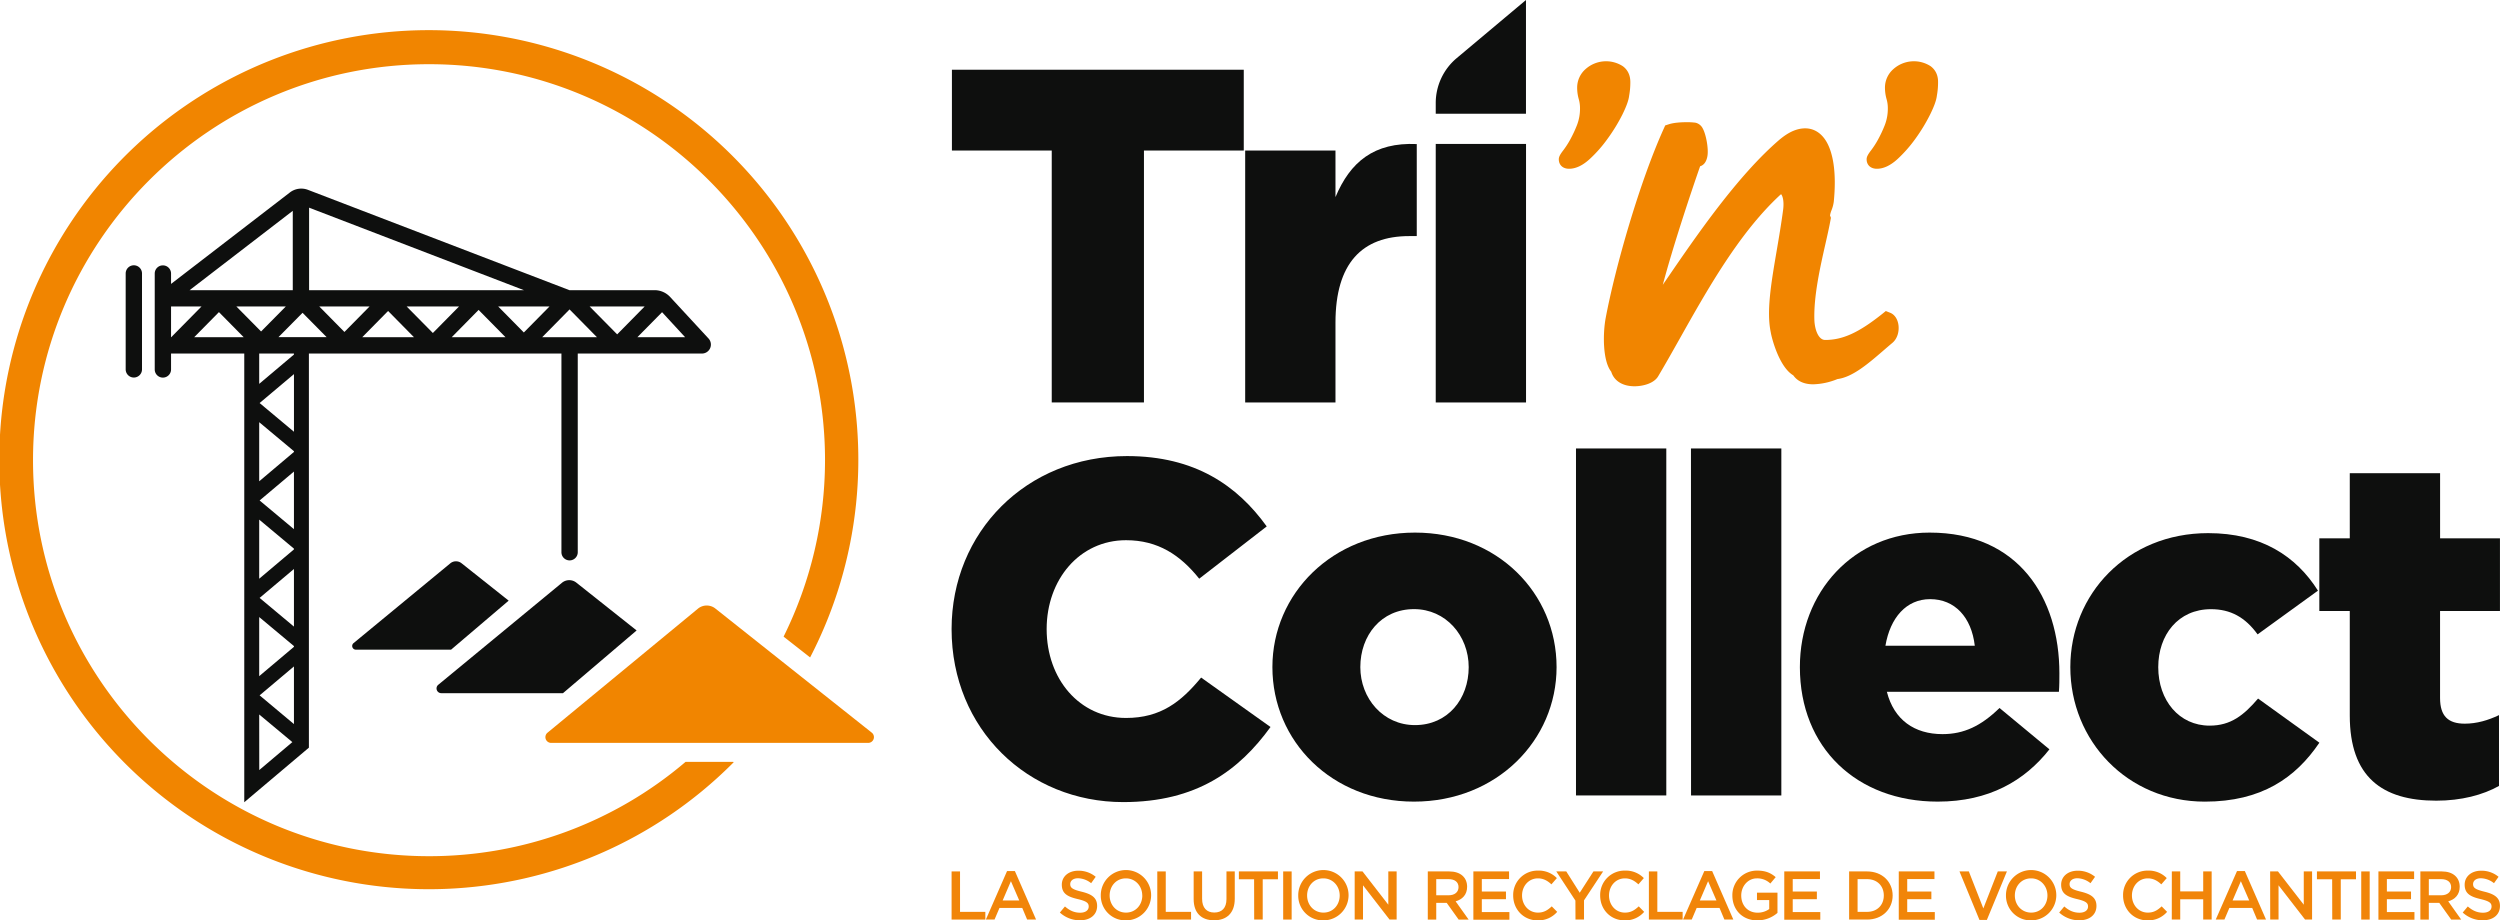 <?xml version="1.0" encoding="UTF-8"?> <svg xmlns="http://www.w3.org/2000/svg" id="Calque_1" data-name="Calque 1" viewBox="0 0 1642.05 604.53"><defs><style>.cls-1{fill:#f18509;}.cls-2{fill:#0e0f0e;}.cls-3{fill:#f18500;}</style></defs><path class="cls-1" d="M704,653.65h5.55v26.56h16.62v5.06H704Z" transform="translate(-78.98 -81.28)"></path><path class="cls-1" d="M740.43,653.42h5.15l13.91,31.85h-5.87l-3.21-7.64H735.46l-3.25,7.64h-5.69Zm8,19.29-5.46-12.65-5.42,12.65Z" transform="translate(-78.98 -81.28)"></path><path class="cls-1" d="M775.12,680.66l3.34-4c3,2.62,6.06,4.11,10,4.11,3.43,0,5.6-1.58,5.6-4.06,0-2.26-1.27-3.48-7.14-4.88-6.73-1.58-10.52-3.57-10.52-9.48,0-5.42,4.51-9.17,10.79-9.17a17.52,17.52,0,0,1,11.47,4l-3,4.2a14.36,14.36,0,0,0-8.58-3.25c-3.25,0-5.15,1.67-5.15,3.84,0,2.44,1.45,3.52,7.5,5,6.69,1.63,10.16,4,10.16,9.35,0,5.91-4.65,9.44-11.29,9.44A19.48,19.48,0,0,1,775.12,680.66Z" transform="translate(-78.98 -81.28)"></path><path class="cls-1" d="M802,669.46a16.53,16.53,0,1,1,16.48,16.35A16.19,16.19,0,0,1,802,669.46Zm27.23,0c0-6.15-4.47-11.25-10.75-11.25s-10.66,5-10.66,11.25,4.48,11.24,10.75,11.24S829.27,675.69,829.27,669.46Z" transform="translate(-78.98 -81.28)"></path><path class="cls-1" d="M839.11,653.65h5.56v26.56h16.62v5.06H839.11Z" transform="translate(-78.98 -81.28)"></path><path class="cls-1" d="M863,671.85v-18.2h5.55v18c0,5.87,3,9,8,9s8-3,8-8.81v-18.2H890v17.93c0,9.44-5.33,14.18-13.59,14.18S863,681,863,671.85Z" transform="translate(-78.98 -81.28)"></path><path class="cls-1" d="M902.7,658.8h-10v-5.15h25.66v5.15h-10v26.47h-5.6Z" transform="translate(-78.98 -81.28)"></path><path class="cls-1" d="M921.8,653.65h5.56v31.62H921.8Z" transform="translate(-78.98 -81.28)"></path><path class="cls-1" d="M931.69,669.46a16.53,16.53,0,1,1,16.48,16.35A16.19,16.19,0,0,1,931.69,669.46Zm27.23,0c0-6.15-4.47-11.25-10.75-11.25s-10.65,5-10.65,11.25S942,680.7,948.26,680.7,958.92,675.69,958.92,669.46Z" transform="translate(-78.98 -81.28)"></path><path class="cls-1" d="M968.76,653.65h5.15l16.94,21.86V653.65h5.47v31.62h-4.66l-17.43-22.5v22.5h-5.47Z" transform="translate(-78.98 -81.28)"></path><path class="cls-1" d="M1016.78,653.65h14.09c7.41,0,11.74,4,11.74,10.07,0,5.2-3.11,8.31-7.54,9.58l8.54,12h-6.55l-7.86-11h-6.87v11h-5.55Zm13.68,15.67c4,0,6.51-2.08,6.51-5.37s-2.44-5.24-6.55-5.24h-8.09v10.61Z" transform="translate(-78.98 -81.28)"></path><path class="cls-1" d="M1046.72,653.65h23.44v5h-17.89v8.22h15.86v5h-15.86v8.49h18.12v5h-23.67Z" transform="translate(-78.98 -81.28)"></path><path class="cls-1" d="M1072.87,669.46a16,16,0,0,1,16.3-16.35,16.49,16.49,0,0,1,12.38,4.92l-3.57,4.11c-2.53-2.35-5.24-3.93-8.85-3.93-6.06,0-10.44,5-10.44,11.25s4.38,11.24,10.44,11.24c3.88,0,6.36-1.58,9.07-4.11l3.57,3.62a16.31,16.31,0,0,1-12.82,5.6C1079.73,685.81,1072.87,678.63,1072.87,669.46Z" transform="translate(-78.98 -81.28)"></path><path class="cls-1" d="M1113.74,672.8l-12.56-19.15h6.55l8.85,14,9-14h6.36l-12.55,19v12.61h-5.6Z" transform="translate(-78.98 -81.28)"></path><path class="cls-1" d="M1130,669.46a16,16,0,0,1,16.3-16.35,16.49,16.49,0,0,1,12.38,4.92l-3.57,4.11c-2.53-2.35-5.24-3.93-8.85-3.93-6.06,0-10.44,5-10.44,11.25s4.38,11.24,10.44,11.24c3.88,0,6.37-1.58,9.08-4.11l3.56,3.62a16.31,16.31,0,0,1-12.82,5.6C1136.81,685.81,1130,678.63,1130,669.46Z" transform="translate(-78.98 -81.28)"></path><path class="cls-1" d="M1162,653.65h5.55v26.56h16.62v5.06H1162Z" transform="translate(-78.98 -81.28)"></path><path class="cls-1" d="M1198.41,653.42h5.15l13.91,31.85h-5.87l-3.21-7.64h-15l-3.25,7.64h-5.69Zm7.95,19.29-5.47-12.65-5.42,12.65Z" transform="translate(-78.98 -81.28)"></path><path class="cls-1" d="M1216.83,669.46a16.11,16.11,0,0,1,16.31-16.35c5.51,0,8.9,1.53,12.15,4.29l-3.53,4.2a12.36,12.36,0,0,0-8.85-3.39c-5.82,0-10.25,5.1-10.25,11.25,0,6.5,4.29,11.29,10.75,11.29a12.93,12.93,0,0,0,7.63-2.39v-5.92H1233v-4.83h13.46v13.28a20.19,20.19,0,0,1-13.19,4.92C1223.34,685.81,1216.83,678.76,1216.83,669.46Z" transform="translate(-78.98 -81.28)"></path><path class="cls-1" d="M1250.93,653.65h23.44v5h-17.89v8.22h15.86v5h-15.86v8.49h18.11v5h-23.66Z" transform="translate(-78.98 -81.28)"></path><path class="cls-1" d="M1293.52,653.65h11.79c9.94,0,16.8,6.82,16.8,15.81s-6.86,15.81-16.8,15.81h-11.79Zm11.79,26.56c6.64,0,11-4.47,11-10.75s-4.34-10.75-11-10.75h-6.23v21.5Z" transform="translate(-78.98 -81.28)"></path><path class="cls-1" d="M1326.13,653.65h23.44v5h-17.89v8.22h15.86v5h-15.86v8.49h18.12v5h-23.67Z" transform="translate(-78.98 -81.28)"></path><path class="cls-1" d="M1366,653.65h6.15l9.53,24.3,9.48-24.3h6L1384,685.49h-4.88Z" transform="translate(-78.98 -81.28)"></path><path class="cls-1" d="M1396.54,669.46A16.53,16.53,0,1,1,1413,685.81,16.2,16.2,0,0,1,1396.54,669.46Zm27.24,0c0-6.15-4.47-11.25-10.75-11.25s-10.66,5-10.66,11.25,4.47,11.24,10.75,11.24S1423.78,675.69,1423.78,669.46Z" transform="translate(-78.98 -81.28)"></path><path class="cls-1" d="M1431.5,680.66l3.34-4c3,2.62,6.05,4.11,10,4.11,3.43,0,5.6-1.58,5.6-4.06,0-2.26-1.26-3.48-7.14-4.88-6.73-1.58-10.52-3.57-10.52-9.48,0-5.42,4.52-9.17,10.79-9.17a17.57,17.57,0,0,1,11.48,4l-3,4.2a14.41,14.41,0,0,0-8.59-3.25c-3.25,0-5.14,1.67-5.14,3.84,0,2.44,1.44,3.52,7.49,5,6.69,1.63,10.16,4,10.16,9.35,0,5.91-4.65,9.44-11.29,9.44A19.44,19.44,0,0,1,1431.5,680.66Z" transform="translate(-78.98 -81.28)"></path><path class="cls-1" d="M1473.46,669.46a16,16,0,0,1,16.3-16.35,16.49,16.49,0,0,1,12.38,4.92l-3.57,4.11c-2.53-2.35-5.24-3.93-8.85-3.93-6,0-10.44,5-10.44,11.25s4.39,11.24,10.44,11.24c3.88,0,6.37-1.58,9.08-4.11l3.56,3.62a16.31,16.31,0,0,1-12.82,5.6C1480.32,685.81,1473.46,678.63,1473.46,669.46Z" transform="translate(-78.98 -81.28)"></path><path class="cls-1" d="M1505.48,653.65H1511v13.14h15.09V653.65h5.55v31.62h-5.55V671.94H1511v13.33h-5.55Z" transform="translate(-78.98 -81.28)"></path><path class="cls-1" d="M1548.29,653.42h5.15l13.91,31.85h-5.87l-3.21-7.64h-15l-3.25,7.64h-5.69Zm8,19.29-5.47-12.65-5.42,12.65Z" transform="translate(-78.98 -81.28)"></path><path class="cls-1" d="M1570.05,653.65h5.15l16.94,21.86V653.65h5.46v31.62H1593l-17.43-22.5v22.5h-5.47Z" transform="translate(-78.98 -81.28)"></path><path class="cls-1" d="M1610.79,658.8h-10v-5.15h25.66v5.15h-10v26.47h-5.6Z" transform="translate(-78.98 -81.28)"></path><path class="cls-1" d="M1629.89,653.65h5.55v31.62h-5.55Z" transform="translate(-78.98 -81.28)"></path><path class="cls-1" d="M1641.18,653.65h23.44v5h-17.89v8.22h15.86v5h-15.86v8.49h18.11v5h-23.66Z" transform="translate(-78.98 -81.28)"></path><path class="cls-1" d="M1668.73,653.65h14.09c7.41,0,11.74,4,11.74,10.07,0,5.2-3.12,8.31-7.54,9.58l8.53,12H1689l-7.86-11h-6.87v11h-5.55Zm13.68,15.67c4,0,6.51-2.08,6.51-5.37s-2.44-5.24-6.55-5.24h-8.09v10.61Z" transform="translate(-78.98 -81.28)"></path><path class="cls-1" d="M1696.54,680.66l3.34-4c3,2.62,6.06,4.11,10,4.11,3.43,0,5.6-1.58,5.6-4.06,0-2.26-1.27-3.48-7.14-4.88-6.73-1.58-10.52-3.57-10.52-9.48,0-5.42,4.51-9.17,10.79-9.17a17.52,17.52,0,0,1,11.47,4l-3,4.2a14.36,14.36,0,0,0-8.58-3.25c-3.25,0-5.15,1.67-5.15,3.84,0,2.44,1.45,3.52,7.5,5,6.69,1.63,10.16,4,10.16,9.35,0,5.91-4.65,9.44-11.29,9.44A19.48,19.48,0,0,1,1696.54,680.66Z" transform="translate(-78.98 -81.28)"></path><path class="cls-2" d="M769.78,180.15H704.22V127.08H895.91v53.07H830.35V345.61H769.78Z" transform="translate(-78.98 -81.28)"></path><path class="cls-2" d="M896.84,180.15h59.31v30.6c9.68-23.1,25.29-36.1,53.39-34.85v60.45h-5c-30.9,0-48.39,17.79-48.39,56.82v52.44H896.84Z" transform="translate(-78.98 -81.28)"></path><path class="cls-2" d="M1022,175.81h59.31v169.8H1022Z" transform="translate(-78.98 -81.28)"></path><path class="cls-2" d="M1035.71,119.51l45.56-38.23V156H1022v-7A38.49,38.49,0,0,1,1035.71,119.51Z" transform="translate(-78.98 -81.28)"></path><path class="cls-2" d="M1114.12,375.84h59.32v227.9h-59.32Z" transform="translate(-78.98 -81.28)"></path><path class="cls-2" d="M1189.64,375.84H1249v227.9h-59.31Z" transform="translate(-78.98 -81.28)"></path><path class="cls-2" d="M704,494.48c0-63.69,49-113.64,115.2-113.64,44.64,0,72.43,19.35,91.79,46.2l-44.34,34.34c-12.48-15.61-27.16-25.28-48.07-25.28-30.6,0-52.14,25.91-52.14,58.38,0,32.78,21.54,58.37,52.14,58.37,22.79,0,36.21-10.61,49.32-26.53l45.58,32.47c-20.6,28.41-48.39,49.32-96.78,49.32C754.26,608.11,704,560.35,704,494.48Z" transform="translate(-78.98 -81.28)"></path><path class="cls-2" d="M914.72,519.45c0-48.08,39.33-88.35,93.65-88.35,54,0,93,39.65,93,88.35,0,48.08-39.34,88.35-93.66,88.35C953.74,607.8,914.72,568.15,914.72,519.45Zm128.93,0c0-20.6-15-38.09-35.9-38.09-21.54,0-35.28,17.17-35.28,38.09,0,20.61,15,38.09,35.9,38.09C1029.92,557.54,1043.65,540.37,1043.65,519.45Z" transform="translate(-78.98 -81.28)"></path><path class="cls-2" d="M1261.18,519.45c0-49.33,35.27-88.35,85.23-88.35,58.37,0,85.22,42.77,85.22,92.41,0,3.75,0,8.12-.31,12.17h-113c4.68,18.42,18.11,27.79,36.52,27.79,14.05,0,25.29-5.31,37.47-17.17l32.78,27.16c-16.24,20.6-39.65,34.34-73.37,34.34C1298.64,607.8,1261.18,572.52,1261.18,519.45Zm114.88-14.05c-2.18-18.73-13.11-30.59-29.34-30.59-15.61,0-26.23,12.17-29.35,30.59Z" transform="translate(-78.98 -81.28)"></path><path class="cls-2" d="M1438.81,519.45c0-47.76,37.15-88,90.53-88,34.66,0,57.76,15,72.12,37.78l-39.65,28.72c-8.12-11.24-17.8-16.55-30.59-16.55-21.55,0-34.66,16.86-34.66,38.09,0,21.85,13.74,38.4,33.72,38.4,14,0,22.48-6.87,31.84-17.79l40.27,29c-15.61,23.1-38.08,38.71-75.23,38.71C1476.27,607.8,1438.81,567.84,1438.81,519.45Z" transform="translate(-78.98 -81.28)"></path><path class="cls-2" d="M1622.36,551.29V482.61h-20V434.85h20V392.08h59.32v42.77H1721v47.76h-39.34v57.13c0,11.87,5.31,16.86,16.23,16.86,7.81,0,15.3-2.18,22.48-5.62V597.5c-10.61,5.93-24.66,9.68-41.21,9.68C1643.59,607.18,1622.36,591.57,1622.36,551.29Z" transform="translate(-78.98 -81.28)"></path><path class="cls-3" d="M1320.51,286.72l-2.89-1.15-2.48,2c-15.36,12.21-25.84,17-37.37,17-4.33,0-6.83-6.6-7.07-13.1-.5-15.67,3.77-34.55,7.2-49.73,1.27-5.6,2.47-10.9,3.33-15.58l.33-1.81-.59-1.57a16.94,16.94,0,0,1,1-3.44,24,24,0,0,0,1.47-5.54c1.9-18.88-.3-33.63-6.19-41.55-3.25-4.36-7.6-6.67-12.58-6.67-7.56,0-13.6,4.81-16.59,7.19-27.72,23.68-54.75,63.16-74.49,92-.82,1.18-1.64,2.38-2.45,3.57,6.58-24.72,17.63-58.13,24.51-77.85,2-.6,4-2.32,4.78-6.55.91-4.89-.91-14.39-3-18.18a7.14,7.14,0,0,0-4.65-3.85l-.36-.06a40.84,40.84,0,0,0-5.56-.31c-2.83,0-8.12.17-11.76,1.36l-2.38.77-1.08,2.41c-15.66,34.65-31.63,90.24-38,124-1.94,10.36-2,28.31,3.63,35.34,1.81,6,7.45,9.57,15.28,9.57,5.82,0,12.9-2,15.56-6.58,4.56-7.65,9.21-15.92,14.19-24.76,18.34-32.61,39.14-69.56,65.89-94.29a3.76,3.76,0,0,1,.67-.51,1.47,1.47,0,0,1,.13.17c1,1.33,1.86,4.77,1.19,10-1.24,9.34-2.77,18.36-4.27,27.12-3.63,21.3-6.76,39.7-3.85,53.43.49,3.26,5.36,22.69,14.79,28.24,2,2.86,5.79,5.89,13.15,5.89a44.69,44.69,0,0,0,15.84-3.44c9.91-1.28,20-9.92,30.62-19.1,1.73-1.5,3.48-3,5.17-4.42,3.82-3,4.74-8,4.34-11.63C1325.5,291,1323.46,287.9,1320.51,286.72Z" transform="translate(-78.98 -81.28)"></path><path class="cls-3" d="M1144.59,156.54c2.66-5.38,4.12-9.46,4.45-12.46.25-1.34.44-2.76.58-4.23s.2-3.08.2-4.65c0-5.67-2.69-8.82-5-10.47a20.22,20.22,0,0,0-24.35,1.88,16.15,16.15,0,0,0-5.58,12.14,27.41,27.41,0,0,0,1.07,7.71,21.28,21.28,0,0,1,.8,5.84,29.91,29.91,0,0,1-2,11.18,82.09,82.09,0,0,1-4.51,9.61,55.3,55.3,0,0,1-4.42,6.84c-2.15,2.78-3,4.39-3,5.94,0,3.8,2.65,6.26,6.75,6.26,4.35,0,8.91-2.14,13.53-6.36a87.64,87.64,0,0,0,11.93-13.59A113.79,113.79,0,0,0,1144.59,156.54Z" transform="translate(-78.98 -81.28)"></path><path class="cls-3" d="M1347,124.73a20.22,20.22,0,0,0-24.35,1.88,16.16,16.16,0,0,0-5.59,12.14,27.64,27.64,0,0,0,1.08,7.72,21.1,21.1,0,0,1,.8,5.83,29.91,29.91,0,0,1-2,11.18,82.09,82.09,0,0,1-4.51,9.61,55.66,55.66,0,0,1-4.42,6.84c-2.15,2.78-3,4.39-3,5.94,0,3.8,2.65,6.26,6.75,6.26,4.35,0,8.91-2.14,13.54-6.36a88.59,88.59,0,0,0,11.92-13.59,113.49,113.49,0,0,0,9.48-15.64c2.67-5.38,4.13-9.46,4.46-12.46.25-1.34.44-2.76.58-4.23s.2-3.08.2-4.65C1352,129.52,1349.26,126.38,1347,124.73Z" transform="translate(-78.98 -81.28)"></path><path class="cls-3" d="M548.88,481l102.69,81.49a3.78,3.78,0,0,1-2.35,6.74l-208.23,0a3.78,3.78,0,0,1-2.41-6.69l98.81-81.47A9.12,9.12,0,0,1,548.88,481Z" transform="translate(-78.98 -81.28)"></path><path class="cls-2" d="M448.76,536.57l-79.92,0a3.11,3.11,0,0,1-2-5.51l81.25-67a7.51,7.51,0,0,1,9.45-.09l39.58,31.41" transform="translate(-78.98 -81.28)"></path><path class="cls-2" d="M375.25,508h-62.5a2.43,2.43,0,0,1-1.55-4.31l63.54-52.39a5.88,5.88,0,0,1,7.39-.07l30.95,24.57" transform="translate(-78.98 -81.28)"></path><path class="cls-2" d="M447.74,313.5V444a5.36,5.36,0,1,0,10.72,0V313.5H540a5.9,5.9,0,0,0,4.34-9.91l-25.21-27.26a13.91,13.91,0,0,0-10.2-4.46H453L281.32,206a12.3,12.3,0,0,0-11.87,1.64l-78.12,60.12v-6.82a5.36,5.36,0,0,0-10.72,0v63a5.36,5.36,0,0,0,10.72,0V313.5m0-10.72V282.59h20l-19.91,20.19Zm31.45-16.5,16.28,16.5H206.51Zm11.46-3.69h32.45L250.46,299Zm43.46,4.14,15.83,16H261.87Zm11-4.14h33l-16.5,16.73Zm45.19,2.94,17,17.25h-34Zm12.2-2.94h34.37L363.29,300Zm47.24,2.25,17.7,17.94H375.66Zm12.88-2.25h33.68l-16.84,17.07Zm46.87,1.92,18,18.27h-36Zm13.2-1.92h36.11L484.35,300.9ZM282,271.87V217.68l141.1,54.19Zm-10.72-52.12v52.12H203.52ZM282,328m215.63-25.24,16.21-16.43L529,302.78Z" transform="translate(-78.98 -81.28)"></path><path class="cls-2" d="M166.89,255.53a5.36,5.36,0,0,0-5.36,5.36v63a5.36,5.36,0,0,0,10.72,0v-63A5.36,5.36,0,0,0,166.89,255.53Z" transform="translate(-78.98 -81.28)"></path><path class="cls-2" d="M274.06,313l-.26-.32-.38.32h-1.37v1.15l-22.82,19.26V313h-9.81V608.2l42.45-35.85V313Zm-2,14v37.87L249.5,346ZM249.5,538l22.55-19v37.87Zm22.55-95.86L249.23,461.4V422.57l22.82,19.07Zm-22.82,44.43,22.82,19.06v.5l-22.82,19.26Zm22.82,6.27L249.5,474l22.55-19Zm0-64L249.5,410l22.55-19Zm0-51.21v.5L249.23,397.4V358.58ZM249.23,550.56,271,568.71l-21.73,18.35Z" transform="translate(-78.98 -81.28)"></path><path class="cls-3" d="M529.25,581.71a259.43,259.43,0,0,1-168.48,61.93c-143.42,0-260.1-116.68-260.1-260.1s116.68-260.09,260.1-260.09,260.1,116.68,260.1,260.09a261.18,261.18,0,0,1-27.21,115.89l17.42,13.66.06-.12a282.12,282.12,0,1,0-51.46,70.17l1.19-1.18-.24-.25Z" transform="translate(-78.98 -81.28)"></path></svg> 